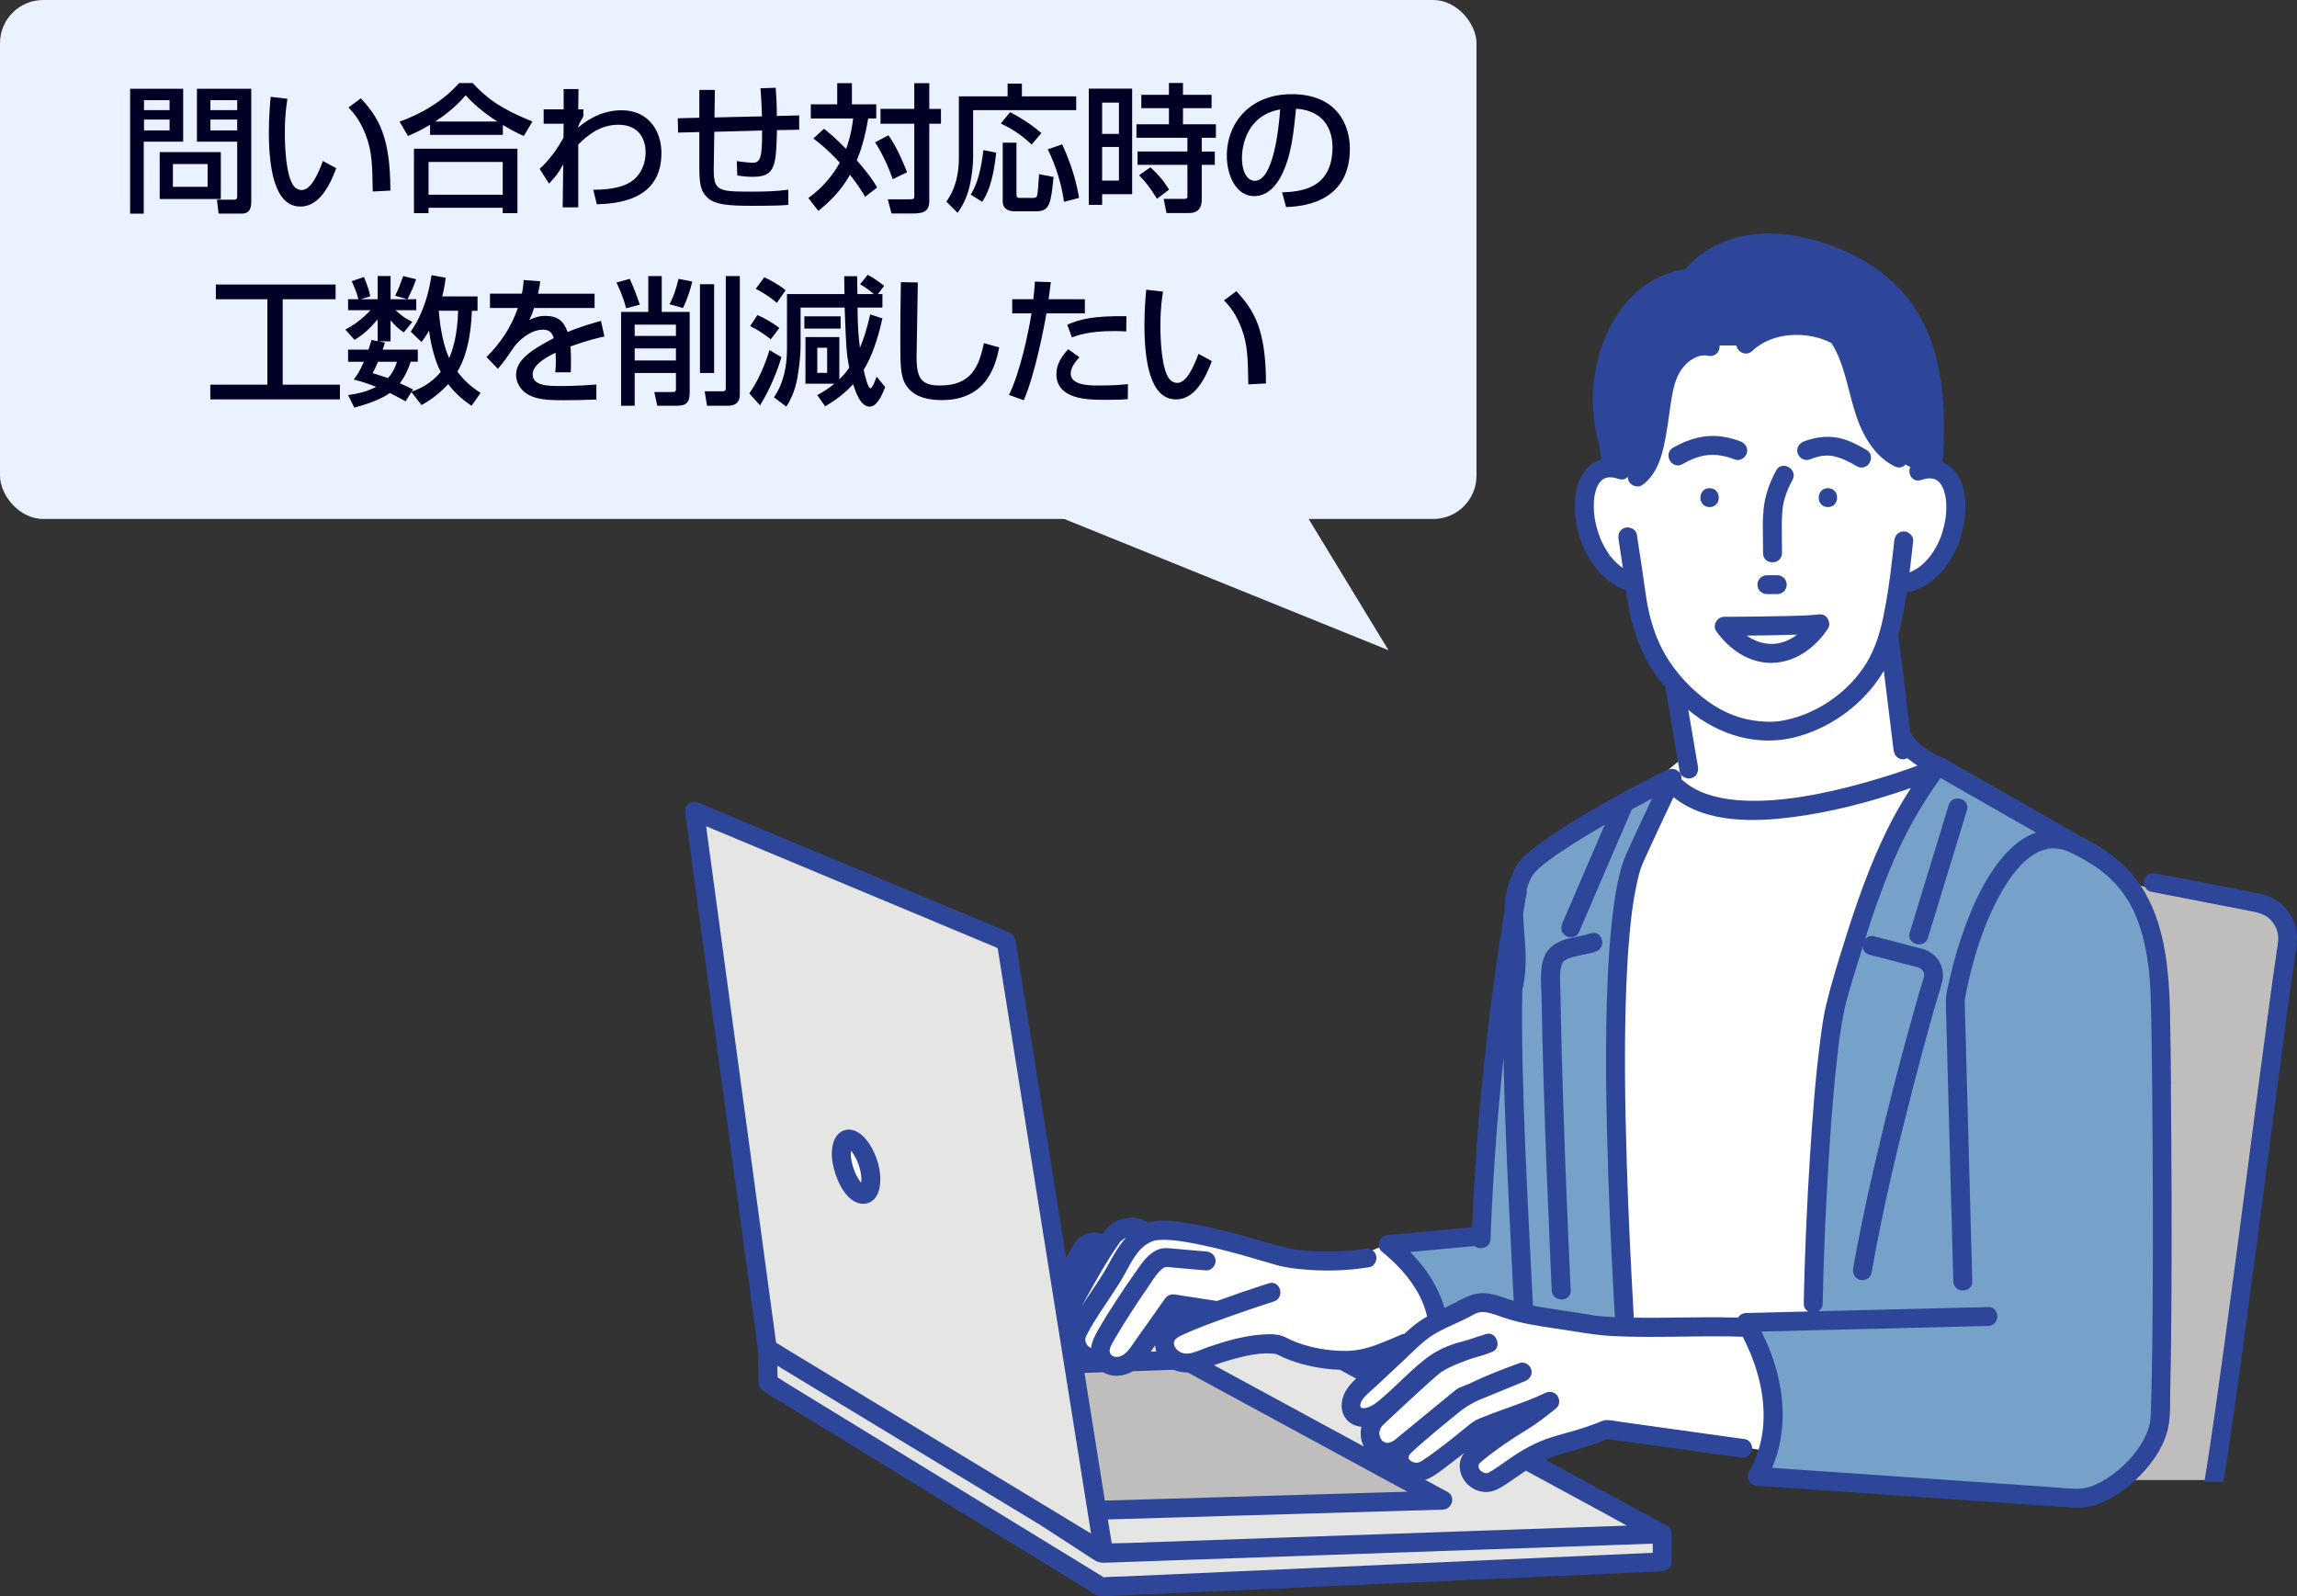 <?xml version="1.0" encoding="UTF-8"?><svg id="_レイヤー_1" xmlns="http://www.w3.org/2000/svg" width="148.88" height="103.467" viewBox="0 0 148.88 103.467"><rect x="0" y="0" width="148.88" height="103.467" fill="#333333" stroke="none"/><defs><style>.cls-1{fill:#fff;}.cls-2{fill:#76a1c8;}.cls-3{fill:#e5e5e4;}.cls-4{fill:#000027;}.cls-5{fill:#bfbebd;}.cls-6{fill:#2e4699;}.cls-7{fill:#eaf2ff;}</style></defs><rect class="cls-7" width="95.698" height="33.636" rx="2.8" ry="2.8"/><path class="cls-1" d="M103.406,31.547c-.001.002-.002.004-.003.006-.011.023-.03.079.003-.006Z"/><path class="cls-1" d="M103.616,31.184c.022-.027.014-.018,0,0h0Z"/><path class="cls-1" d="M76.258,85.049c-.004.005-.007.01-.011.016.03-.001.06-.002.09-.004-.026-.004-.053-.008-.079-.012Z"/><path class="cls-1" d="M126.251,32.658c-.003-.071-.007-.141-.014-.212-.004-.042-.008-.083-.013-.124-0-.001-0-.002-0-.003-0-.002-0-.002-.001-.004-.025-.149-.054-.297-.096-.442-.017-.06-.036-.119-.057-.178-.008-.022-.017-.044-.025-.066-.007-.016-.016-.037-.02-.046-.057-.111-.118-.217-.188-.32-.001-.002-.002-.002-.003-.003-.022-.024-.042-.049-.065-.072-.037-.038-.077-.073-.116-.109-.003-.003-.004-.004-.006-.006-.006-.003-.009-.005-.017-.009-.018-.01-.035-.023-.053-.034-.025-.015-.117-.056-.13-.064-.073-.024-.146-.043-.221-.058.018.008-.152-.009-.193-.007-.025.001-.112.009-.136.01-.142.024-.282.06-.419.105-.504.168-.773-.443-.531-.791-.159-.061-.31-.144-.443-.245-.141.183-.389.289-.652.158-1.261-.628-1.999-1.91-2.436-3.199-.408-1.203-.613-2.465-1.071-3.652-.151-.393-.34-.77-.562-1.124-1.577-.846-3.946-.764-5.284.509-.365.348-.874.001-.872-.383h-1.273c.09.326-.176.766-.617.67-.693-.15-1.357.307-1.765.832-.456.586-.623,1.351-.742,2.068-.12.729-.203,1.463-.33,2.192-.204,1.17-.482,2.585-1.524,3.307-.227.157-.565.041-.696-.182-.119-.204-.071-.433.073-.596-.064.004-.13.003-.196-0-.055.261-.282.479-.607.37-.098-.033-.196-.062-.297-.084-.04-.009-.081-.016-.121-.023-.002-0-.002-0-.004-.001-.005-0-.008-0-.016-.001-.074-.004-.147-.009-.221-.006-.035.001-.191.026-.038-.002-.033.006-.067.01-.099.018-.061.016-.121.035-.181.054-.001 0-.001 0-.001.001-.027.015-.056.029-.083.044-.03.018-.098.07-.113.079-.043.039-.085.078-.126.12-.015.015-.028.033-.042.049-.008.01-.016.02-.02.027-.03.048-.061.094-.089.143-.033.058-.062.119-.091.179-.011.029-.022.058-.033.087-.051.145-.09.293-.119.443-.01.053-.019.106-.027.16-.001.017-.014.124-.016.151-.028.339-.015.677.018,1.015.001.007.008.065.01.084.005.034.01.069.016.103.013.078.027.155.042.232.035.172.076.342.125.511.053.186.115.37.185.55.057.146.079.199.174.389.082.166.172.328.27.485.047.074.095.148.145.22.023.033.046.065.069.097.01.014.017.023.021.03.005.006.008.01.015.018.113.141.233.276.362.402.061.06.124.118.189.173.029.025.059.05.089.074.007.005.009.008.012.01.005.003.007.005.013.009.126.092.243.165.359.23-.009-.054-.017-.108-.026-.163-.098-.642-.196-1.285-.294-1.927-.042-.272.065-.546.355-.625.242-.067.584.083.625.355.009.058.018.115.026.173.11.721.22,1.442.33,2.163.142.929.234,1.862.45,2.779.264,1.122.681,2.187,1.319,3.151.665,1.003,1.55,1.917,2.526,2.621.987.711,2.118,1.179,3.334,1.299.278.027.56.045.839.039.095-.002.19-.007.284-.015.045-.004.091-.008.136-.013.014-.001.073-.008.096-.011.025-.004.099-.015.12-.018.048-.008.097-.016.145-.025.099-.019.198-.039.296-.062.215-.05.428-.109.638-.177,1.917-.618,3.688-1.991,4.691-3.806.613-1.109.892-2.366,1.114-3.603.244-1.358.395-2.73.547-4.1.03-.274.208-.508.508-.508.253,0,.539.235.508.508-.038.345-.077.69-.116,1.035-.044.386-.09.773-.139,1.159.003-.001.005-.002.008-.003.241-.077.254-.081.478-.205.081-.045.16-.093.237-.144.051-.034.102-.07.151-.106.006-.004.008-.006.013-.009.003-.002.006-.005.012-.01.15-.123.292-.256.424-.399.158-.171.196-.22.305-.375.438-.624.662-1.165.836-1.889.042-.176.075-.353.104-.531.001-.009.004-.025.005-.04.005-.041.01-.081.014-.122.007-.075.013-.151.018-.226.01-.176.013-.352.005-.528ZM114.411,33.023c.088-.888.38-1.692.801-2.476.31-.577,1.188-.063.878.513-.196.366-.368.726-.488,1.122-.052.169-.094.341-.127.515-.035.188-.04.234-.057.436-.073.901-.013,1.812-.023,2.715-.007.655-1.024.654-1.017,0,.01-.938-.06-1.89.032-2.826ZM114.056,37.699c.02-.063.056-.118.105-.164.092-.092.229-.149.359-.149h.671c.138,0,.26.058.359.149.1.092.143.228.149.359.003.07-.012.135-.044.196-.02.063-.056.118-.105.164-.092.092-.229.149-.359.149h-.671c-.138,0-.26-.058-.359-.149-.1-.092-.143-.228-.149-.359-.003-.07.012-.135.044-.196ZM109.004,29.988c-.568.329-1.079-.55-.513-.878.666-.385,1.379-.655,2.147-.732.722-.072,1.455.072,2.128.328.258.098.434.339.355.625-.068.247-.369.453-.625.355-.594-.226-1.164-.35-1.795-.298-.571.047-1.177.298-1.697.599ZM110.806,32.762c-.655,0-.654-1.017,0-1.017.655,0,.654,1.017,0,1.017ZM118.387,40.69c-.786,1.181-2.011,2.112-3.472,2.166-1.479.055-2.764-.854-3.594-2.011-.125-.175-.077-.42.054-.582.015-.019.031-.037.048-.054.001-.001.003-.002.004-.004.045-.043.101-.076.166-.097.004-.002.009-.003.013-.004.023-.007.046-.012.071-.016.014-.002.028-.003.042-.004.014-.001.026-.004.04-.004.205-0.0.409-.001.614-.002.969-.005,1.938-.016,2.907-.036.888-.019,1.784-.023,2.668-.117.38-.04.64.463.439.765ZM118.477,32.762c-.655,0-.654-1.017,0-1.017.655,0,.654,1.017,0,1.017ZM120.408,30.128c-.551-.321-1.001-.549-1.616-.68-.028-.004-.042-.007-.047-.008-.022-.002-.045-.005-.067-.007-.067-.006-.134-.009-.201-.01-.068-.001-.136.001-.204.004-.014.001-.134.012-.144.012-.306.042-.605.138-.893.247-.258.098-.558-.11-.625-.355-.078-.283.099-.528.355-.625.661-.252,1.345-.36,2.047-.247.683.109,1.318.446,1.909.791.566.33.053,1.208-.513.878Z"/><path class="cls-2" d="M98.848,57.837c-.077.444-.147.89-.221,1.335-.008.763.095,1.521.14,2.281.055.921-.001,1.838-.202,2.739-.033,1.645-.015,3.291.021,4.935.076,3.444.236,6.886.406,10.327.086,1.751.178,3.502.265,5.254.805.165,1.623.272,2.434.394.352.053.703.108,1.054.166.186.031.371.065.557.094.035.006.07.011.105.016.009.001.09.011.11.013.42.048.843.073,1.266.089-.03-.515-.061-1.03-.089-1.545-.179-3.308-.328-6.618-.414-9.93-.088-3.38-.124-6.767.011-10.147.056-1.409.142-2.819.3-4.22.125-1.111.28-2.23.577-3.31.13-.471.327-.91.527-1.355.298-.661.605-1.319.912-1.976.233-.497.47-.993.705-1.489-.426.222-.848.454-1.268.681-.119.065-.238.131-.357.196-.297.684-.593,1.368-.888,2.053-.855,1.982-1.707,3.965-2.557,5.949-.109.254-.481.308-.696.182-.257-.151-.29-.443-.182-.696.096-.225.193-.45.29-.675.859-2.002,1.719-4.003,2.583-6.002-.531.305-1.059.616-1.581.936-.534.327-1.062.662-1.58,1.013-.232.158-.462.318-.688.485-.055.041-.11.082-.165.123-.024.018-.047.036-.071.054-.001.001-.001 0-.001.001-.005.004-.008.007-.016.012-.085.068-.17.136-.254.205-.147.123-.291.251-.425.389-.055.056-.103.119-.157.175-0.0 0-0.0 0-0.0 0-.013.026-.034.05-.049.075-.174.293-.306.614-.403.947.013.072.014.148.001.224ZM100.59,61.475c.687-.626,1.697-.601,2.534-.881.623-.208.888.774.27.98-.452.151-.93.209-1.391.331-.236.063-.424.117-.622.239-.077.047-.107.073-.139.111-.03.037-.105.187-.133.28-.16.532-.086,1.137-.078,1.686.008.538.017,1.075.028,1.613.08,3.941.22,7.881.379,11.819.08,1.991.165,3.981.261,5.972.032.655-.985.651-1.017,0-.035-.733-.068-1.467-.101-2.201-.159-3.586-.3-7.173-.412-10.761-.063-2.032-.117-4.065-.149-6.098-.015-.973-.232-2.36.57-3.091Z"/><path class="cls-1" d="M116.632,41.021c-1.241.046-2.485.065-3.727.072.565.47,1.26.774,2.011.747.709-.026,1.351-.357,1.872-.826-.052.002-.104.005-.156.007Z"/><path class="cls-1" d="M123.976,47.912c.04.058.015.015-.009-.013.003.004.006.008.009.013Z"/><path class="cls-1" d="M89.097,88.407c-.127.042-.255.077-.385.107.057.031.115.062.172.093.072-.067.143-.134.214-.201-0.0 0-.001 0-.001 0Z"/><path class="cls-2" d="M95.925,83.925c.641-.057,1.269.191,1.865.393.144.049.29.094.436.136-.009-.179-.017-.358-.026-.537-.174-3.467-.357-6.934-.492-10.403-.086-2.199-.16-4.401-.174-6.602-.52,4.447-.862,8.915-1.029,13.389-.019.506-.63.619-.895.342-.021.004-.041.009-.062.011-.23.021-.46.043-.69.064-1.227.114-2.454.229-3.681.343.895.877,1.642,1.893,2.116,3.068.104.258.19.521.261.787.143-.066.286-.132.429-.198.627-.291,1.242-.73,1.943-.792Z"/><path class="cls-2" d="M139.622,73.833c-.013-1.962-.03-3.924-.056-5.886-.016-1.181-.028-2.363-.068-3.543-.058-1.705-.337-3.589-.98-5.115-.388-.92-.913-1.687-1.612-2.364l-2.797-.736,2.797.736c-.048-.046-.094-.093-.143-.138-.413-.379-.848-.693-1.332-.989-.24-.146-.486-.282-.735-.411-.032-.011-.064-.025-.097-.043-.043-.025-.086-.049-.129-.074-.221-.112-.383-.19-.61-.262-.11-.035-.221-.064-.333-.087-.022-.004-.094-.017-.118-.021-.025-.002-.105-.01-.119-.011-.106-.007-.213-.008-.319-.003-.053.002-.105.007-.157.012-.002 0-.003 0-.004 0-.013.002-.025.004-.038.006-.207.04-.408.094-.603.174-0.0 0-0.0 0-.001 0-.007.003-.013.007-.024.012-.021.01-.042.02-.062.03-.049.024-.097.049-.144.074-.09.049-.177.102-.263.158-.739.485-1.375,1.314-1.868,2.129-1.202,1.987-1.929,4.274-2.413,6.537-.056.261-.097.524-.155.784-0.0.001-0.0.001-0.0.001 0.0 0.0 0.0 0.0 0.0 0.0.016.083.005.18.007.264.011.411.022.823.033,1.234.04,1.489.08,2.979.12,4.468.05,1.85.099,3.699.149,5.549.042,1.575.085,3.15.127,4.726.018.666.036,1.332.054,1.998.018.656-.999.653-1.017,0-.005-.174-.009-.347-.014-.521-.033-1.221-.066-2.441-.098-3.662-.049-1.82-.098-3.639-.147-5.459-.047-1.767-.095-3.535-.142-5.303-.028-1.037-.056-2.073-.084-3.11-.014-.517.137-1.031.25-1.532.265-1.174.605-2.334,1.028-3.461.426-1.136.927-2.258,1.582-3.282.561-.876,1.245-1.718,2.135-2.278.317-.2.659-.349,1.012-.444-1.251-.714-2.501-1.429-3.752-2.143-.911-.52-1.822-1.04-2.733-1.561-.025.034-.051.068-.075.103-1.031,1.432-1.928,2.948-2.672,4.548-1.042,2.239-1.847,4.659-2.575,7.061-.381,1.257-.809,2.524-1.064,3.814-.077.392-.14.787-.197,1.182-.016.108-.031.217-.046.326-.003.023-.013.098-.015.114-.008.061-.016.123-.024.184-.033.259-.064.518-.093.778-.294,2.593-.475,5.199-.626,7.804-.16,2.758-.277,5.52-.326,8.282-.007.378-.348.536-.633.478v.139c2.053-.051,4.105-.102,6.158-.152,1.767-.044,3.534-.087,5.301-.131.656-.016.653,1.001,0,1.017-.647.016-1.294.032-1.942.048-2.817.07-5.634.139-8.451.209-.355.009-.711.018-1.067.026v1.393-1.393c-1.132.028-2.264.056-3.395.084.245.483.468.978.661,1.485.926,2.427,1.112,5.162.039,7.542.976.067,1.953.135,2.929.202,1.716.118,3.431.237,5.146.355,1.838.127,3.676.254,5.514.381,1.457.101,2.914.201,4.371.302.624.043,1.25.103,1.875.131.461.02.932-.1,1.366-.299.237-.109.466-.236.687-.374h-.77.77c.278-.174.543-.367.792-.58.861-.739,1.663-1.718,1.988-2.784.129-.424.128-.724.144-1.189.013-.402.025-.804.035-1.206.023-.931.038-1.863.051-2.795.029-2.209.038-4.417.04-6.626.002-2.304-.006-4.609-.02-6.913ZM123.879,60.476c.104-.34.208-.68.312-1.021.737-2.415,1.475-4.829,2.212-7.244.191-.625,1.172-.357.98.27-.104.34-.208.68-.312,1.021-.737,2.415-1.475,4.829-2.212,7.244-.191.625-1.172.357-.98-.27ZM125.785,63.567c-.143.625-.364,1.241-.539,1.859-.477,1.684-.929,3.375-1.365,5.069-1.02,3.966-1.98,7.961-2.681,11.997-.047.272-.38.422-.625.355-.283-.078-.402-.355-.355-.625.377-2.168.837-4.321,1.33-6.465.828-3.599,1.744-7.181,2.754-10.734.089-.313.179-.625.27-.937.075-.258.19-.53.237-.793.057-.321-.149-.603-.451-.693-.114-.034-.232-.061-.347-.091-.939-.245-1.877-.491-2.816-.736-.634-.166-.363-1.146.27-.98,1.034.27,2.071.533,3.103.811.87.235,1.42,1.068,1.216,1.964Z"/><path class="cls-1" d="M117.017,84.484c.006-.317.012-.634.02-.951.068-2.83.198-5.658.376-8.483.159-2.515.341-5.035.663-7.536.105-.814.21-1.635.405-2.433.368-1.505.843-2.995,1.31-4.471.732-2.315,1.55-4.619,2.626-6.799.503-1.019,1.075-1.996,1.699-2.941-.064.022-.127.046-.191.068-2.527.883-5.134,1.585-7.793,1.923-2.531.322-5.631.388-7.697-1.359-.478,1.005-.953,2.011-1.42,3.021-.139.301-.278.602-.414.904-.061.136-.123.272-.183.409-.023.053-.046.105-.069.158-.005.012-.015.036-.024.059-.159.401-.256.83-.348,1.251-.115.532-.203,1.069-.279,1.608-.003.02-.007.049-.009.065-.005.034-.009.068-.013.103-.009.074-.019.147-.028.221-.018.151-.036.302-.052.453-.035.316-.066.633-.093.95-.13,1.485-.198,2.975-.237,4.465-.09,3.388-.035,6.78.07,10.168.101,3.238.256,6.474.437,9.708.009.154.019.307.027.461,2.304.037,4.61-.072,6.913-.001.08-.168.246-.294.454-.299.647-.016,1.294-.032,1.942-.048.764-.019,1.528-.038,2.293-.057v-.139c-.209-.043-.388-.201-.383-.478Z"/><path class="cls-1" d="M69.347,83.731c.398-.71.802-1.417,1.218-2.117.119-.2.238-.405.359-.609-.062-.002-.125.006-.187.027 0.0.003-.043.026-.059.034.003.047-.037.069-.054.065-.041.068-.084.136-.124.205-.412.696-.822,1.406-1.195,2.131.014.088.028.176.042.264Z"/><path class="cls-1" d="M70.679,81.067c-0-.006.001-.011-.001-.017.001.005-.008.018-.017.03.005-.003.007-.006.013-.01 0-0.0.002-.001.005-.003Z"/><path class="cls-1" d="M108.858,50.587c.065.021.128.057.189.111.06.053.12.104.183.154.014.009.107.08.129.096.134.094.273.181.416.26.139.078.282.147.427.213.021.01.032.015.039.018.003.001.011.004.031.012.029.012.058.023.087.034.073.028.146.055.22.08.69.238,1.363.351,2.014.404,1.393.113,2.858-.009,4.17-.216,1.395-.22,2.774-.542,4.133-.925,1.216-.343,2.429-.727,3.613-1.177-.138-.087-.274-.176-.405-.271-.157-.114-.318-.235-.47-.366-.089.061-.194.098-.292.098-.299,0-.475-.236-.508-.508-.037-.302-.074-.604-.112-.906-.187-1.52-.374-3.04-.561-4.561-.163.312-.345.616-.552.906-1.281,1.8-3.246,3.151-5.401,3.666-2.391.572-4.842-.221-6.701-1.763-.08-.066-.158-.135-.236-.204.225,1.323.45,2.646.676,3.969.046.272-.068.547-.355.625-.246.068-.579-.084-.625-.355-.036-.212-.072-.425-.108-.637-.003-.016-.005-.031-.008-.047l-1.002.822c.092-.042.183-.086.275-.125.434-.185.858.155.734.591Z"/><path class="cls-1" d="M113.025,86.512c-.042.009-.086.015-.135.013-.278-.01-.557-.016-.836-.02-2.491-.034-4.986.101-7.476-.018-1.146-.055-2.264-.273-3.396-.442-1.247-.186-2.503-.351-3.7-.76-.489-.167-1.072-.414-1.546-.346-.289.041-.529.211-.784.34-.315.159-.637.305-.957.453-.597.277-1.222.555-1.745.962-.577.449-1.098.991-1.632,1.49-.467.437-.932.877-1.401,1.312-.226.21-.453.418-.682.625-.223.201-.449.394-.582.669-.025.052-.07.205-.074.24-.009.082-.007.094.018.176.002.007.004.012.005.017.007.015.016.031.025.041.038.04-.01-.008-.016-.016.011.016.03.035.045.047.009.007.011.009.013.011.008.005.016.011.024.015.012.007.024.013.037.019.004.001.004.001.011.003.107.029.131.035.242.022.069-.008.22-.049.312-.086.278-.113.505-.292.714-.466,1.024-.852,1.917-1.85,2.971-2.668.586-.454,1.216-.762,1.924-.982.266-.082.535-.154.803-.227.197-.067.395-.133.594-.196.124-.039.248-.078.373-.116.063-.019.229-.091.099-.028.02-.008.041-.014.061-.022.536-.219.904.685.392.929-.04.019-.081.035-.122.049 0.0.001.001.001.001.002-.323.132-.656.232-.991.325-.054.015-.109.03-.164.045-.527.178-1.046.371-1.525.603-.197.095-.385.203-.57.32-.013.008-.021.013-.028.017-.003.003-.009.008-.017.015-.024.019-.047.038-.07.057-.059.049-.117.099-.175.149-.32.275-.633.558-.944.841-.695.632-1.383,1.271-2.068,1.914-.162.152-.33.299-.486.457-.109.111-.178.229-.217.359-.061.206-.057.314.013.529.094.289.398.497.703.422.127-.031.217-.083.333-.143-.02.01-.062.052-.019.022.054-.038.103-.085.154-.127.542-.445,1.084-.889,1.626-1.334.613-.503,1.226-1.006,1.839-1.509.14-.114.278-.231.419-.344.142-.114.314-.173.482-.241.144-.059.288-.118.432-.177,1.037-.501,2.12-.923,3.203-1.313.26-.094.557.106.625.355.079.288-.101.521-.355.625-1.023.419-2.046.838-3.069,1.258-.115.058-.23.116-.344.177-.227.121-.441.254-.645.409-.019.014-.029.022-.034.026.005-.004.012-.009-.001.001-.031.024-.062.048-.093.073-.053.042-.106.084-.159.126-.132.105-.264.211-.395.317-.602.488-1.198.984-1.785,1.489-.238.205-.476.412-.707.625-.149.137-.32.284-.372.449-.021.066-.007.162.043.246.024.039.051.079.129.143-.027-.023.097.061.129.077.091.045.26.079.364.067.172-.019.309-.102.45-.196,1.077-.719,2.074-1.547,3.08-2.362.204-.165.423-.263.668-.364.453-.185.912-.352,1.372-.519.929-.338,1.873-.656,2.765-1.086.235-.113.491-.077.656.131.146.183.152.506-.04.667-.088.074-.178.147-.268.219-.495.398-1.003.786-1.542,1.123-.513.321-1.028.632-1.525.978-.496.345-.987.701-1.45,1.089-.093.078-.197.162-.237.224-.055.084-.06.132-.062.159-.009.16.031.28.142.395.137.142.27.2.468.219.011.001.055.002.08.004 0.0 0.0 0-0.0 0-0.0.002 0.0.005 0.0.009-.001.015-.008.061-.028.072-.034.043-.023.086-.046.129-.071.415-.237.806-.52,1.196-.797.847-.601,1.725-1.096,2.719-1.419.509-.166,1.029-.295,1.542-.445.32-.094.639-.194.953-.305.175-.061.349-.126.523-.193.207-.08.414-.202.639-.185.322.025.646.09.966.134,1.602.223,3.203.446,4.805.669,1.04.145,2.08.29,3.12.435.226.032.363.275.368.493l.636.112c.762-2.466.124-5.183-1.072-7.473Z"/><path class="cls-1" d="M89.096,81.399c.067.244-.084.581-.355.625-1.452.237-2.939.278-4.403.13-.512-.052-1.033-.116-1.531-.253-.754-.208-1.5-.448-2.255-.656-1.216-.335-2.444-.649-3.689-.855-.438-.073-.876-.129-1.33-.141-.173-.004-.346 0-.519.016-.022.004-.105.015-.131.021-.055.012-.11.027-.163.045-.996.338-1.446,1.357-1.918,2.203-.495.885-1.095,1.711-1.643,2.563-.266.413-.529.83-.756,1.265-.043.083-.089.168-.125.254-.004.015-.027.082-.028.087-.005.02-.008.032-.01.039-0.0.006-0.0.009-0.0.016-.006.134.023.264.066.345.12.227.295.369.507.384.026-.479.266-.915.511-1.339.344-.596.711-1.178,1.085-1.754.395-.609.799-1.212,1.219-1.803.409-.575.827-1.281,1.528-1.528.305-.107.613-.06.925-.032.304.028.608.055.913.081.395.034.789.068,1.184.101.275.023.508.214.508.508,0,.258-.234.531-.508.508-.405-.034-.81-.068-1.215-.104-.303-.026-.606-.053-.909-.081-.246-.023-.503-.094-.71.051-.438.305-.746.873-1.047,1.305-.374.537-.737,1.082-1.092,1.633-.34.527-.674,1.058-.988,1.601-.108.187-.243.4-.322.583-.027.063-.044.131-.061.197-.005.02-.009.041-.012.062-0.0.009-0.0.022-.001.043-.001.02.003.087.001.092.007.037.017.074.027.11.002.008.004.014.005.019.001.002.003.004.005.009.011.02.021.04.033.06.01.016.013.024.014.028.004.004.007.007.014.014.013.014.065.062.082.079.019.011.068.042.081.05.004.003.03.015.046.023.011.004.022.008.024.009.016.004.096.024.119.032.023.001.086.006.103.007.018 0.0.115-.008.118-.006.569-.102.884-.678,1.218-1.153.623-.885,1.248-1.768,1.876-2.65.144-.202.329-.271.574-.234.91.14,1.821.28,2.731.42,1.116-.404,2.24-.789,3.371-1.153.625-.201.891.781.27.98-1.305.42-2.604.864-3.889,1.341-.399.148-.797.299-1.191.459-.3.121-.544.222-.875.382-.15.072-.332.164-.42.249-.097.092-.145.174-.168.278-.005.021-.008.029-.01.031.001.008.001.019.002.037.001.029.001.059.003.088.003-.019.032.13.042.159.003.01.004.014.006.02.004.007.01.016.018.03.016.028.032.055.048.083.003.005.049.064.055.074.015.018.031.036.048.052.012.011.111.096.103.094.023.016.047.033.071.047.093.057.108.065.163.085.205.074.297.085.506.065.411-.04.95-.308,1.382-.453,1.066-.359,2.164-.679,3.291-.77.468-.038,1.082-.071,1.514.142.394.194.737.355,1.162.487.973.302,1.999.456,3.019.421,1.261-.043,2.35-.607,3.506-1.078.047-.019.096-.024.145-.023.323-.301.656-.592,1.015-.841.175-.121.357-.23.543-.333-.075-.333-.177-.662-.309-.984-.557-1.355-1.577-2.46-2.699-3.375-.066-.054-.106-.13-.127-.212l-.648.278c.121.057.217.158.258.309Z"/><path class="cls-5" d="M145.818,75.516c.453-3.475.903-6.95,1.372-10.422.161-1.193.325-2.386.501-3.578.044-.297.101-.591.069-.893-.046-.436-.265-.843-.583-1.142-.365-.344-.817-.442-1.287-.534-2.153-.419-4.305-.839-6.458-1.258-.106-.021-.193-.084-.257-.167l-.576-.152c.875,1.281,1.368,2.795,1.625,4.361.207,1.264.292,2.512.318,3.787.033,1.587.051,3.175.067,4.763.022,2.205.037,4.411.044,6.616.008,2.356.008,4.712-.005,7.068-.011,2.036-.03,4.073-.079,6.109-.02.847.04,1.769-.171,2.594-.307,1.2-1.106,2.281-1.992,3.123-.047.045-.096.09-.145.135h4.742c.474-2.944.88-5.9,1.283-8.854.523-3.837,1.028-7.7,1.531-11.556Z"/><path class="cls-1" d="M70.66,81.08c-.045.032-.048.049-.036.052.005-.009.011-.018.016-.027.003-.004.011-.015.019-.025Z"/><path class="cls-3" d="M72.852,102.279c.996-.045,1.991-.089,2.987-.134,3.026-.135,6.052-.271,9.078-.406,3.503-.157,7.006-.313,10.509-.47,2.896-.13,5.793-.259,8.689-.389,1.037-.046,2.074-.093,3.111-.139v-.8c-1.182.041-2.364.082-3.547.123-2.484.086-4.969.173-7.453.259-2.983.104-5.967.207-8.95.311-2.814.098-5.627.196-8.441.293-1.973.069-3.945.137-5.918.206-.453.016-.907.032-1.361.047-.254.009-.433-.065-.642-.202-1.144-.743-2.289-1.487-3.433-2.23-.208-.126-.416-.252-.624-.378-2.399-1.453-4.798-2.907-7.198-4.36-2.296-1.391-4.591-2.781-6.887-4.172-.766-.464-1.531-.928-2.297-1.392-.069-.042-.138-.082-.208-.123.008.335.016.67.023,1.005.219.128.43.278.643.408.589.361,1.178.721,1.768,1.082,1.8,1.102,3.6,2.204,5.399,3.305,2.074,1.27,4.148,2.539,6.222,3.809,1.722,1.054,3.444,2.108,5.166,3.162.675.413,1.35.826,2.024,1.239.441-.047.897-.037,1.339-.057Z"/><path class="cls-3" d="M86.879,88.675c-.168-.005-.336-.014-.504-.028-1.078-.092-2.147-.328-3.141-.761-.205-.089-.405-.214-.574-.244-.185-.033-.44-.039-.657-.032-.542.016-1.076.119-1.603.246-.589.143-1.168.322-1.741.516-.078.026-.156.055-.235.084.148.083.295.165.443.245,1.384.751,2.769,1.503,4.153,2.254,1.643.892,3.287,1.784,4.93,2.676.249.135.498.27.746.405-.366-.453-.5-1.089-.324-1.66-.455-.011-.887-.198-1.136-.614-.306-.511-.177-1.174.134-1.65.191-.292.441-.546.705-.787-.399-.217-.798-.433-1.197-.65Z"/><path class="cls-3" d="M89.79,94.629c.158.086.316.171.474.257-.032-.089-.057-.181-.07-.276-.133.023-.268.03-.404.019Z"/><path class="cls-3" d="M93.714,94.95c-.505.379-1.013.809-1.616.931.558.303,1.116.606,1.674.908.458.249.23.933-.257.947-.036.001-.072.002-.108.003-.805.024-1.61.047-2.414.071-1.552.045-3.104.091-4.656.136-1.877.055-3.754.11-5.631.165-1.807.053-3.613.106-5.42.159-1.201.035-2.402.07-3.603.106.094.586.187,1.172.281,1.759.298-.009.598-.006.891-.016.997-.035,1.995-.069,2.992-.104,3.031-.105,6.062-.211,9.093-.316,3.488-.121,6.976-.243,10.464-.364,2.901-.101,5.803-.202,8.704-.303.574-.02,1.147-.04,1.721-.06-.511-.282-1.02-.567-1.532-.845-1.801-.978-3.603-1.955-5.405-2.933-.508.335-.998.7-1.519,1.028-.464.292-.884.471-1.445.323-.643-.17-1.143-.731-1.208-1.396-.067-.682.369-1.11.86-1.499.064-.051.13-.098.194-.147-.04-.022-.081-.044-.121-.066-.006.005-.013.012-.019.017-.634.507-1.272,1.009-1.921,1.497Z"/><path class="cls-3" d="M74.384,87.718c.225-.008.45-.016.675-.024.013-0.0.026-.001.039-.001-.037-.088-.069-.179-.091-.274-.044-.19-.05-.385-.022-.573-.076.108-.152.215-.228.323-.125.178-.247.365-.373.55Z"/><path class="cls-5" d="M70.635,91.801c.296,1.855.592,3.709.888,5.564.484-.014.968-.028,1.452-.043,1.952-.057,3.903-.114,5.855-.172,2.256-.066,4.512-.132,6.767-.198,1.864-.055,3.728-.109,5.592-.164.143-.004.285-.008.428-.013-.14-.076-.28-.152-.421-.228-1.396-.758-2.792-1.515-4.188-2.273-1.607-.872-3.214-1.744-4.821-2.616-1.335-.724-2.67-1.449-4.004-2.173-.391-.212-.782-.424-1.173-.637-.313.016-.628-.046-.914-.173-.042 0-.084 0-.124.002-.537.019-1.075.038-1.612.057-.324.011-.649.023-.973.035-.407.246-.884.356-1.367.261-.173-.034-.337-.103-.487-.195-.454.016-.909.032-1.363.048.155.972.31,1.944.465,2.916Z"/><path class="cls-1" d="M96.451,95.582c-.004.002-.006.003-.01.004.03-.01.072-.029.01-.004Z"/><path class="cls-1" d="M72.498,80.461c.011-.015.022-.03.033-.046-.018.023-.035.047-.033.046Z"/><path class="cls-1" d="M72.547,80.393c-.005.008-.011.015-.016.023.001-.001.002-.002.002-.003.005-.007.008-.011.014-.02Z"/><path class="cls-1" d="M69.958,84.718c-.118.213-.234.428-.351.643.014.086.028.173.041.259.191-.343.402-.676.613-1.006.575-.896,1.217-1.762,1.722-2.702.371-.689.767-1.362,1.321-1.871-.062.001-.127.007-.2.024-.215.05-.387.173-.547.319-.007.006-.016.017-.026.029-.024.033-.035.048-.035.048-.021.029-.043.058-.063.087-.926,1.318-1.696,2.764-2.477,4.17Z"/><path class="cls-3" d="M64.757,61.379c-.169-.071-.337-.15-.504-.219-.553-.231-1.107-.462-1.66-.694-1.687-.705-3.373-1.41-5.06-2.114-1.943-.812-3.886-1.624-5.829-2.435-1.605-.671-3.211-1.341-4.816-2.012-.415-.174-.831-.347-1.246-.521.018.158.037.316.058.473.13.957.259,1.914.389,2.871.18,1.331.361,2.662.541,3.993.212,1.567.425,3.134.637,4.7.229,1.688.457,3.377.686,5.065.225,1.664.451,3.329.677,4.993.207,1.527.414,3.054.621,4.581.169,1.251.339,2.502.509,3.753.114.842.228,1.684.342,2.526.034.249.067.498.101.747.231.132.455.285.681.422.599.363,1.198.726,1.797,1.089,1.811,1.097,3.621,2.194,5.432,3.291,2.094,1.269,4.189,2.537,6.283,3.806,1.738,1.053,3.477,2.106,5.215,3.159.413.25.826.501,1.239.751-.023-.159-.046-.317-.071-.475-.173-1.086-.346-2.172-.52-3.258-.241-1.509-.482-3.018-.722-4.527-.285-1.785-.57-3.571-.855-5.356-.305-1.915-.611-3.829-.916-5.744-.303-1.897-.605-3.793-.908-5.69-.276-1.732-.553-3.464-.829-5.196-.227-1.425-.455-2.85-.682-4.276-.153-.959-.306-1.918-.459-2.876-.044-.275-.088-.551-.132-.826ZM54.033,74.537c.039-.405.157-.847.522-1.081.685-.437,1.373.222,1.723.768.441.688.725,1.606.665,2.428-.026.361-.111.747-.378,1.011-.25.248-.622.318-.948.195-.746-.281-1.154-1.154-1.386-1.858-.145-.464-.246-.975-.199-1.463Z"/><path class="cls-1" d="M55.922,76.704c-.002.009-.004.018-.005.027-.009.046.003-.004.005-.027Z"/><polygon class="cls-1" points="55.923 76.702 55.922 76.704 55.922 76.704 55.923 76.702"/><path class="cls-1" d="M55.839,76.951c.001-.001.001-.003.002-.004-.045.033-.021.022-.002.004Z"/><polygon class="cls-1" points="55.846 76.944 55.848 76.941 55.844 76.945 55.842 76.948 55.846 76.944"/><polygon class="cls-1" points="55.882 76.86 55.882 76.859 55.874 76.853 55.882 76.86"/><path class="cls-1" d="M55.289,74.579c-.013-.016-.027-.032-.041-.048-.033-.037-.068-.073-.104-.107-.015-.014-.032-.028-.047-.042-.002-.001-.005-.002-.01-.005-.012.041-.021.083-.03.126.004-.009-.013.109-.015.131-.003.069-.004.139-.001.209.01.303.071.569.171.886.102.311.23.591.431.876.011.016.032.042.038.05.014.017.028.034.043.051.042.047.088.091.134.135.006.005.009.008.014.012.003.002.007.004.01.006.009-.03.019-.061.027-.092.003-.012.005-.024.007-.036.001-.007.003-.016.005-.027 0-.001 0-.003.001-.004.011-.139.012-.277.003-.417-.038-.542-.249-1.152-.582-1.632-.003-.004-.067-.086-.055-.073Z"/><polygon class="cls-1" points="55.96 76.903 55.961 76.903 55.964 76.903 55.964 76.903 55.96 76.903"/><path class="cls-1" d="M55.937,76.892c.011.006.02.009.027.01.004-0.0.006-.001.01-.001-.004-.002-.016-.006-.037-.01Z"/><polygon class="cls-1" points="55.856 76.931 55.86 76.927 55.853 76.929 55.85 76.933 55.856 76.931"/><path class="cls-1" d="M55.966,76.903c.004 0.0.007 0.0.009 0.0 0-0.0 0-.001-.001-.002-.004 0-.006.001-.01.001.001 0.0.001 0.0.002 0Z"/><path class="cls-1" d="M55.847,76.934c0-.001.001-.002.001-.002-.005.002-.004.003-.001.002Z"/><polygon class="cls-1" points="55.974 76.902 55.974 76.902 55.978 76.902 55.974 76.902"/><path class="cls-6" d="M112.459,29.786c.135.05.288.038.432-.033.16-.082.288-.233.333-.394.086-.315-.086-.623-.419-.752-.764-.289-1.499-.399-2.175-.334-.733.074-1.449.318-2.19.745-.193.112-.299.289-.299.499,0,.228.133.457.331.571.089.051.183.077.279.077.102,0,.206-.03.306-.087.413-.238,1.034-.533,1.653-.585.56-.048,1.098.044,1.749.292Z"/><path class="cls-6" d="M111.402,32.254c0-.306-.205-.613-.596-.613-.183,0-.338.068-.448.195-.095.112-.148.26-.148.418,0,.306.205.613.596.613.391,0,.596-.309.596-.613Z"/><path class="cls-6" d="M118.476,31.641c-.183,0-.338.068-.448.195-.095.112-.148.26-.148.418,0,.306.205.613.596.613s.596-.309.596-.613c0-.159-.053-.307-.148-.418-.11-.128-.265-.195-.448-.195Z"/><path class="cls-6" d="M114.273,35.848c-.003.221.095.402.274.508.099.059.216.088.334.088.114,0,.228-.027.326-.082.184-.104.29-.29.293-.512.003-.312-.002-.624-.007-.937-.009-.582-.019-1.185.029-1.771.016-.197.02-.24.055-.426.032-.167.073-.337.124-.503.131-.43.326-.815.48-1.103.191-.356.01-.693-.268-.842-.252-.137-.606-.12-.794.23-.472.878-.73,1.678-.813,2.515-.063.632-.051,1.278-.041,1.903.006.312.011.622.008.932Z"/><path class="cls-6" d="M114.521,38.508h.671c.158,0,.32-.067.431-.177.063-.057.108-.127.127-.191.041-.078.059-.162.056-.249-.008-.177-.073-.331-.183-.433-.126-.116-.274-.176-.43-.176h-.671c-.159,0-.321.067-.431.176-.06.056-.105.123-.131.2-.038.076-.055.157-.052.241.008.178.073.331.183.432.126.117.275.177.43.177Z"/><path class="cls-6" d="M116.842,29.753c.143.073.295.082.431.033.347-.133.615-.207.845-.242.003-.004.087-.005.134-.009l.026-.002c.05-.003.1-.004.151-.004.079,0,.162.002.239.009l.054.005c.005.001.022.005.048.008.578.122,1.003.329,1.585.668.104.062.208.088.306.088.22,0,.413-.135.519-.318.154-.263.132-.633-.206-.83v-.001c-.564-.328-1.226-.688-1.945-.803-.669-.105-1.378-.023-2.101.252-.334.128-.506.437-.419.752.044.162.172.313.333.394Z"/><path class="cls-6" d="M148.767,59.984c-.319-1.045-1.18-1.832-2.246-2.053-1.475-.307-2.978-.593-4.433-.871-.716-.136-1.432-.273-2.147-.411l-.218-.044c-.346-.066-.66.114-.747.432-.049.18-.005.391.115.549,0,.001.001.001.001.002.085.109.195.18.32.206,2.153.419,4.306.839,6.458,1.256.412.081.879.173,1.235.508.308.291.509.684.55,1.078.027.25-.011.495-.051.754l-.017.113c-.18,1.218-.347,2.435-.501,3.579-.391,2.888-.774,5.825-1.144,8.667l-.229,1.756c-.536,4.107-1.02,7.81-1.531,11.555-.448,3.283-.826,6.02-1.282,8.852-.005.03.004.062.024.084.02.024.049.037.08.037h1.025c.052,0,.095-.037.104-.088.402-2.504.745-4.998,1.078-7.409.535-3.891,1.046-7.781,1.565-11.755l.337-2.586c.354-2.72.709-5.44,1.077-8.182l-.105-.01.11-.033.131-.97c.045-.331.09-.662.136-.994.082-.589.164-1.177.249-1.765.015-.107.032-.213.049-.32.1-.633.204-1.287.006-1.936Z"/><path class="cls-6" d="M118.474,40.748c.12-.18.116-.434-.011-.644-.12-.2-.317-.31-.526-.284h-.001c-.756.081-1.536.095-2.289.11l-.369.007c-.869.018-1.82.03-2.905.036l-.613.003c-.014,0-.027.001-.04.004-.019,0-.038.002-.055.004-.032.004-.062.011-.105.025-.077.026-.146.066-.209.124-.022.021-.042.043-.058.065-.145.178-.225.476-.057.71.942,1.312,2.231,2.057,3.553,2.057.043,0,.086-.001.13-.003,1.357-.05,2.653-.857,3.555-2.213ZM116.481,41.132c-.494.375-1.031.582-1.57.603-.698.019-1.284-.247-1.7-.539,1.247-.009,2.297-.03,3.269-.064Z"/><path class="cls-6" d="M54.499,73.368c-.329.209-.516.589-.571,1.159-.042.435.026.94.204,1.506.345,1.044.832,1.691,1.448,1.924.117.044.239.066.359.066.259,0,.513-.099.7-.285.239-.236.373-.589.409-1.079.058-.802-.196-1.734-.682-2.492-.417-.652-1.158-1.253-1.868-.799ZM55.821,76.29c.008.12.008.243,0,.365-.007-.006-.013-.013-.019-.021-.013-.014-.026-.03-.04-.047l-.033-.043c-.178-.251-.307-.513-.417-.847-.109-.349-.157-.597-.166-.857-.002-.067-.002-.133.002-.201.001-.009.004-.033.007-.055.008.009.017.018.026.029l.027.033.001-.001c.011.016.023.033.034.047l.016.019c.315.455.526,1.046.563,1.579Z"/><path class="cls-6" d="M127.084,51.781c-.302-.088-.664.017-.781.4l-2.523,8.264c-.064.21-.023.408.117.558.121.13.305.204.488.204.049,0,.097-.005.145-.016.209-.048.366-.199.432-.413l2.524-8.265c.116-.382-.126-.647-.4-.731Z"/><path class="cls-6" d="M103.09,60.494c-.264.088-.553.147-.833.204-.615.125-1.25.254-1.738.698-.714.65-.662,1.783-.621,2.693.007.167.015.328.017.479.028,1.779.076,3.717.15,6.1.104,3.334.239,6.854.412,10.763.033.734.066,1.467.101,2.2.011.227.13.414.325.515.096.05.205.075.313.075.124,0,.246-.033.345-.097.168-.108.254-.286.244-.502-.105-2.179-.194-4.335-.26-5.971-.13-3.225-.291-7.481-.379-11.817-.011-.537-.02-1.076-.028-1.612-.002-.121-.007-.244-.012-.369-.017-.436-.035-.887.085-1.286.026-.085.094-.219.114-.244.022-.027.042-.045.112-.089.184-.113.362-.165.594-.227.186-.049.374-.087.562-.126.276-.056.561-.115.836-.207.216-.072.365-.238.409-.454.047-.229-.033-.481-.198-.628-.148-.13-.342-.167-.548-.097Z"/><path class="cls-6" d="M140.715,70.281c-.016-1.532-.034-3.162-.067-4.764-.03-1.445-.131-2.654-.319-3.802-.286-1.745-.839-3.226-1.642-4.403-.409-.598-.89-1.13-1.431-1.581-.476-.397-.999-.759-1.553-1.075-.246-.14-.512-.288-.784-.421l-9.001-5.14c-.082-.047-.171-.074-.265-.079-.327-.171-.634-.359-.916-.557-.052-.038-.104-.075-.151-.111l-.064-.05c-.092-.076-.181-.154-.267-.237-.031-.031-.06-.067-.09-.102-.041-.049-.083-.098-.114-.123l-.026-.038c-.026-.04-.05-.082-.071-.123-.031-.062-.076-.117-.132-.163l-.774-6.287c-.003-.023-.007-.046-.012-.07.057-.205.111-.412.159-.62.152-.661.281-1.365.405-2.203.093.03.21.037.352-.007,1.491-.477,2.683-1.874,3.189-3.737.184-.678.683-2.986-.625-4.242-.178-.17-.383-.305-.611-.4.221-2.987.239-7.319-2.141-10.465-1.053-1.392-2.504-2.491-4.312-3.266-1.666-.716-3.283-1.077-4.812-1.077-.104,0-.207.001-.31.005-2.084.068-3.888.881-5.084,2.293-1.071.171-2.04.594-2.882,1.255-.832.654-1.547,1.558-2.069,2.615-1.061,2.148-1.339,4.715-.763,7.043.116.47.198.958.277,1.432-.241.063-.46.166-.652.309-.511.377-.865,1.008-1,1.775-.273,1.563.145,3.364,1.091,4.703.586.83,1.307,1.403,2.145,1.705l.005.036c.007.054.014.11.022.163.05.351.103.672.162.982.26,1.354.686,2.55,1.266,3.554.315.548.697,1.083,1.135,1.589-.011.078-.01.156.003.233l.763,4.483.116.684c.024.143.112.269.247.354.153.097.35.13.51.086.313-.086.49-.393.431-.744l-.627-3.682c.006.005.011.009.017.014,2.026,1.682,4.504,2.329,6.792,1.785,2.161-.518,4.152-1.869,5.462-3.709.141-.198.274-.406.402-.631l.633,5.144c.045.359.291.6.613.6.092,0,.189-.026.281-.075.15.125.3.237.419.323.077.055.155.109.234.161-1.032.386-2.15.746-3.409,1.1-1.477.417-2.825.719-4.121.923-1.532.24-2.929.314-4.146.215-.734-.06-1.384-.191-1.988-.399-.073-.025-.146-.051-.217-.079l-.085-.034c-.016-.007-.028-.01-.022-.006-.006-.004-.016-.008-.045-.022-.127-.058-.275-.129-.42-.209-.147-.082-.28-.166-.409-.256-.011-.007-.042-.031-.07-.051-.027-.021-.052-.039-.052-.039-.061-.049-.121-.099-.178-.15-.044-.039-.09-.072-.138-.096.029-.202-.04-.395-.192-.529-.186-.164-.456-.2-.704-.095-.069.03-.136.06-.204.092l-.074.034h-.001c-.621.282-1.233.609-1.825.927l-.174.093c-1.231.659-2.349,1.293-3.415,1.937-1.017.614-2.094,1.289-3.073,2.065-.281.223-.602.486-.856.805-.239.3-.385.645-.536,1.032-.163.416-.278.854-.343,1.302-.037.264-.059.546-.065.846-.886,5.415-1.518,10.886-1.876,16.261-.089,1.326-.163,2.718-.226,4.251l-4.763.444c-.23.022-.459.043-.69.064-.268.026-.464.16-.552.378-.05.126-.06.275-.026.408v.001c.028.111.084.203.162.267,1.315,1.073,2.187,2.163,2.668,3.334.117.285.213.584.286.891-.188.107-.342.203-.483.3-.376.26-.714.561-.998.823-.052.003-.098.012-.142.03-.197.08-.391.163-.585.246-.955.406-1.857.79-2.885.825-.979.029-1.984-.108-2.984-.417-.429-.133-.774-.296-1.147-.48-.428-.211-1.007-.198-1.569-.153-1.168.093-2.284.428-3.316.775-.137.046-.285.104-.435.163-.322.127-.655.258-.923.284-.196.017-.273.009-.46-.059-.045-.015-.052-.018-.145-.076-.02-.012-.04-.026-.059-.039-.023-.024-.055-.052-.097-.088-.012-.01-.023-.024-.031-.033-.004-.006-.021-.029-.036-.049l-.018-.024c-.016-.026-.031-.052-.046-.079-.001,0-.016-.031-.016-.031-.004-.011-.009-.038-.015-.065-.007-.031-.013-.058-.022-.083l-.002-.071-.001-.016.006-.025c.019-.086.058-.149.138-.225.088-.084.309-.191.393-.231.331-.159.579-.261.869-.378.418-.169.835-.327,1.188-.458,1.233-.456,2.539-.906,3.885-1.339.382-.123.487-.502.392-.798-.087-.269-.351-.5-.727-.381-1.088.349-2.214.734-3.348,1.144l-2.705-.416c-.291-.045-.511.046-.676.277-.628.882-1.253,1.765-1.876,2.65-.044.063-.088.127-.132.193-.278.408-.564.831-1.01.916-.016,0-.036.001-.062.003l-.046.003c-.009,0-.033-.002-.055-.004l-.017.002c-.023-.007-.094-.026-.103-.026-.002,0-.027-.01-.028-.01-.011-.005-.029-.014-.031-.014-.011-.007-.05-.032-.074-.046-.01-.01-.024-.024-.037-.036l-.036-.035c-.003-.006-.007-.012-.011-.019-.01-.018-.021-.037-.03-.054l-.001-.002c-.001-.003-.002-.008-.004-.013-.008-.028-.015-.054-.021-.082.001-.012,0-.028-.001-.048l-.001-.034-.001-.029c.003-.018.006-.037.012-.058.015-.06.03-.121.054-.177.057-.134.149-.288.237-.437l.079-.135c.27-.467.574-.959.985-1.596.382-.594.739-1.126,1.09-1.629.065-.093.13-.193.197-.295.244-.371.496-.756.823-.984.138-.095.316-.07.503-.048.046.006.091.012.137.016.304.028.607.054.91.081.405.035.811.07,1.216.104.147.012.292-.041.411-.151.132-.122.211-.294.211-.462,0-.326-.254-.584-.604-.613-.395-.033-.79-.067-1.203-.103-.298-.026-.596-.052-.893-.08l-.097-.009c-.284-.028-.578-.056-.873.046-.649.23-1.064.827-1.431,1.357-.049.071-.098.142-.147.21-.376.528-.776,1.119-1.222,1.806-.331.51-.718,1.118-1.088,1.76-.249.432-.46.829-.514,1.266-.155-.052-.258-.191-.32-.309-.028-.051-.057-.154-.054-.295.002-.008.005-.018.007-.031l.011-.034c.012-.039.012-.041.012-.039.03-.072.068-.144.104-.213l.017-.034c.226-.433.495-.858.751-1.257.176-.273.358-.544.54-.815.378-.565.77-1.148,1.107-1.752.054-.096.108-.196.162-.295.42-.773.855-1.573,1.699-1.859.05-.017.1-.031.153-.042.014-.004.049-.009.077-.013l.038-.006c.166-.014.336-.016.507-.016.488.012.96.081,1.316.139,1.281.213,2.525.536,3.679.853.376.104.751.215,1.125.328.376.112.752.225,1.129.329.522.144,1.073.208,1.548.256,1.483.15,2.974.107,4.431-.131.14-.023.266-.109.352-.243.098-.154.132-.351.087-.514-.047-.171-.156-.301-.314-.377h-.001c-.126-.059-.277-.078-.429-.053-1.248.202-2.606.237-4.033.099-.894-.086-1.776-.35-2.63-.605-.282-.084-.564-.168-.848-.247-1.24-.344-2.575-.691-3.93-.905l-.142-.023c-.788-.125-1.677-.267-2.438-.013-.805-.562-2.056-.383-2.71.394-.092.11-.178.226-.256.331-.771-.204-1.445.016-1.813.596-.198.314-.382.636-.554.946l-3.143-19.699c-.016-.102-.03-.205-.044-.308-.028-.205-.056-.416-.104-.619-.084-.357-.499-.514-.833-.639-.06-.023-.118-.045-.17-.066l-19.611-8.194c-.208-.087-.47.013-.609.153-.187.186-.185.409-.161.583l4.649,34.312c.006.047.011.095.016.143.01.093.019.185.035.252l.041,1.742.002.115c.003.331.006.674.362.904.291.189.589.367.887.547.144.086.288.172.431.259l14.107,8.636c1.823,1.117,3.645,2.232,5.468,3.348.059.036.123.08.189.126.238.163.509.349.784.356.032.001.064.002.095.002.186,0,.374-.013.556-.026.105-.007.21-.014.313-.019l14.034-.628c3.085-.137,6.171-.276,9.256-.414l11.901-.532c.061-.002.122-.005.188-.008.109-.004.21-.035.29-.086.203-.099.318-.291.318-.527l-.001-1.826c.006-.152-.047-.289-.146-.391-.067-.086-.155-.146-.243-.171l-2.723-1.478c-1.693-.919-3.385-1.837-5.078-2.755.504-.221,1.072-.378,1.622-.529l.135-.037c.848-.236,1.6-.489,2.298-.773l8.596,1.198c.366.051.655-.12.741-.432.012-.044.018-.095.017-.159v-.002c-.006-.258-.169-.556-.459-.596l-.203-.029c-.973-.135-1.945-.271-2.918-.406l-4.804-.669c-.103-.014-.205-.032-.308-.048-.217-.034-.442-.071-.664-.087-.205-.011-.379.062-.551.135-.045.019-.09.039-.135.055-.172.067-.346.131-.519.192-.312.109-.632.211-.948.304-.184.053-.368.104-.552.155-.327.09-.664.184-.993.291-.915.296-1.788.753-2.748,1.433l-.078.055c-.357.253-.725.516-1.107.734-.042.024-.084.047-.129.07-.008.004-.033.016-.045.023l-.056-.003c-.178-.016-.288-.067-.402-.187-.087-.09-.12-.183-.113-.316.001-.013.003-.043.045-.108.029-.044.123-.122.217-.201.493-.412,1.006-.779,1.443-1.084.399-.278.818-.538,1.223-.79l.298-.186c.579-.363,1.11-.775,1.552-1.13.091-.074.181-.147.27-.221.241-.202.228-.596.054-.813-.188-.236-.495-.299-.783-.16-.747.36-1.545.647-2.316.923l-.439.159c-.494.179-.938.342-1.376.521-.241.099-.476.202-.694.378l-.327.266c-.88.715-1.789,1.453-2.746,2.092-.132.088-.253.163-.402.178-.079.008-.229-.018-.307-.057-.014-.007-.048-.029-.075-.046-.012-.008-.026-.017-.042-.025-.064-.054-.083-.085-.097-.11-.036-.059-.044-.126-.033-.16.039-.124.173-.247.303-.367l.04-.037c.23-.212.467-.418.704-.622.566-.488,1.166-.988,1.782-1.488l.395-.317c.052-.042.105-.083.158-.125l.095-.074c.002-.002.005-.004.007-.006l.025-.018c.19-.145.396-.275.631-.4.113-.06.228-.119.334-.172,1.023-.419,2.046-.839,3.069-1.257.334-.138.501-.44.416-.751-.044-.161-.165-.307-.323-.389-.144-.075-.3-.088-.44-.038-.895.323-2.069.765-3.206,1.315l-.507.206c-.148.059-.3.12-.434.228-.104.083-.207.168-.31.253l-3.576,2.934-.048.041c-.017.015-.034.03-.053.045-.005.001-.01.003-.015.006-.001,0-.001,0-.002.001l-.047.024c-.092.048-.165.086-.263.11-.238.058-.495-.099-.577-.353-.065-.198-.067-.285-.013-.467.035-.117.097-.219.191-.315.104-.107.214-.207.324-.308.053-.049.107-.097.159-.147.796-.748,1.453-1.355,2.067-1.912.296-.271.613-.558.942-.84l.238-.2c.01-.007.017-.013.016-.013h-.001l.025-.015c.195-.123.378-.226.559-.314.413-.199.894-.389,1.507-.596l.165-.045c.301-.083.657-.188,1.003-.329.005-.002.01-.005.014-.007.037-.013.074-.029.112-.046.321-.153.365-.514.242-.791-.11-.248-.372-.457-.696-.339-.031.002-.064.014-.091.025-.029.011-.063.025-.083.031-.125.038-.249.077-.374.116-.2.065-.398.13-.59.196l-.084.023c-.241.066-.483.131-.723.205-.749.232-1.389.559-1.957 1-.587.454-1.131.972-1.657,1.472-.423.402-.862.818-1.318,1.198-.203.169-.422.342-.685.449-.09.036-.23.073-.285.079-.099.011-.108.008-.204-.018l-.026-.013s-.01-.007-.016-.012c-.009-.014-.019-.028-.029-.041q-.021-.068-.014-.133c.004-.027.043-.162.064-.205.115-.237.307-.41.51-.594l.048-.044c.229-.206.457-.416.682-.625.275-.255.549-.513.822-.769l.58-.543c.145-.136.289-.275.434-.414.381-.367.775-.746,1.191-1.069.483-.376,1.062-.644,1.621-.902l.291-.135c.259-.119.518-.239.773-.367.064-.033.127-.067.189-.102.187-.104.364-.2.563-.23.377-.054.854.115,1.275.264.076.027.151.053.223.078,1.11.379,2.284.553,3.419.72l.3.044c.263.04.526.082.788.123.853.136,1.734.278,2.618.32,1.5.072,3.022.051,4.496.032.978-.014,1.991-.025,2.984-.014.277.004.555.01.835.021.025,0,.053.001.079-.002,1.329,2.576,1.695,5.175,1.031,7.325l-.001.001c-.154.498-.362.975-.619,1.418-.108.185-.113.396-.015.579.104.196.31.327.538.342l20.197,1.395c.415.031.765.039,1.131-.018,1.006-.155,2.08-.731,3.105-1.666.001-.001-0-.004.001-.005.002-.002.005-.001.007-.003.047-.043.093-.085.138-.128.729-.692,1.672-1.806,2.022-3.174.167-.648.168-1.35.169-2.028.001-.199.001-.396.006-.59.051-2.133.069-4.286.079-6.11.012-2.205.013-4.517.005-7.068-.008-2.249-.023-4.475-.044-6.618ZM97.822,84.22l-.175-.06c-.556-.193-1.129-.397-1.732-.338-.535.048-1.017.302-1.482.55-.166.088-.33.175-.496.252l-.316.146c-.067-.236-.145-.465-.232-.679-.422-1.045-1.088-2.033-1.982-2.944l4.148-.387c.007-.001.013-.001.02-.003.169.142.427.18.647.095.232-.088.376-.292.386-.546.145-3.906.428-7.836.841-11.707.032,1.681.091,3.343.152,4.92.115,2.958.268,5.963.415,8.869l.097,1.925c-.097-.03-.194-.06-.291-.092ZM135.863,96.206c-.452.207-.906.302-1.318.289-.412-.017-.832-.051-1.237-.083-.212-.016-.423-.033-.635-.047l-17.812-1.23c.941-2.197.908-4.849-.097-7.485-.168-.44-.367-.892-.591-1.347,1.431-.034,2.864-.07,4.296-.106l10.392-.257c.399-.009.601-.331.593-.643-.007-.283-.192-.584-.58-.584-.006,0-.012,0-.018.001-1.767.044-3.534.088-5.301.131l-5.69.14c.023-.014.045-.03.066-.047.132-.11.204-.265.208-.45.047-2.587.153-5.294.326-8.278.134-2.307.313-5.039.625-7.798.03-.259.06-.519.093-.776l.084-.621c.067-.465.129-.839.196-1.177.205-1.033.524-2.066.834-3.066.076-.247.153-.493.227-.738.071-.235.153-.488.228-.731-.001.059-.016.12-.001.176.055.2.204.341.417.397l2.491.651.449.117c.074.018.147.036.219.058.264.079.423.321.378.574-.029.163-.088.335-.144.502-.032.094-.063.188-.09.279-.091.313-.181.625-.27.938-.994,3.5-1.921,7.113-2.755,10.739-.579,2.52-1.002,4.576-1.331,6.471-.06.352.117.657.431.744.048.013.099.019.151.019.123,0,.251-.036.358-.104.135-.086.224-.211.249-.354.743-4.278,1.771-8.462,2.679-11.989.47-1.827.916-3.485,1.364-5.067.064-.225.133-.448.203-.673.121-.389.246-.791.337-1.192.213-.934-.341-1.832-1.291-2.089-.676-.181-1.354-.357-2.032-.533-.357-.092-.715-.185-1.072-.278-.216-.055-.424-.002-.572.149-.026.026-.033.066-.054.097.597-1.903,1.314-3.986,2.228-5.952.726-1.561,1.622-3.084,2.663-4.531l.019-.027,6.191,3.537c-.281.096-.551.226-.805.385-.776.489-1.485,1.245-2.167,2.311-.585.914-1.092,1.963-1.592,3.302-.412,1.1-.759,2.269-1.032,3.474-.019.086-.04.172-.06.259-.1.421-.204.858-.192,1.299l.484,18.054c.011.392.32.593.628.593h.019c.287-.008.591-.199.581-.599l-.483-17.974c-.001-.026,0-.052.001-.08.002-.064.003-.129-.007-.176.03-.134.055-.271.08-.406.023-.122.045-.243.071-.364.564-2.639,1.35-4.766,2.4-6.504.594-.981,1.211-1.687,1.836-2.095.083-.055.168-.107.257-.155.045-.026.091-.049.139-.072l.08-.039c.172-.071.358-.124.583-.167l-.02-.104.05.088.005.009c.002,0,.003,0,.004-.001l.045-.003c.034-.003.068-.006.101-.008.097-.005.199-.003.307.004l.225.03c.103.022.211.049.322.085.218.069.37.143.592.254l.127.072c.038.022.077.039.1.045.264.137.502.271.729.407.514.315.932.625,1.316.977.035.033.068.066.102.098l.039.038c.69.668,1.21,1.429,1.588,2.33.718,1.704.925,3.702.972,5.077.035,1.029.049,2.076.062,3.09l.006.451c.025,1.792.043,3.718.056,5.886.016,2.442.023,4.703.021,6.912-.003,2.651-.015,4.694-.041,6.625-.012.931-.028,1.863-.05,2.794-.01.401-.021.803-.034,1.205l-.004.114c-.013.406-.022.674-.136,1.048-.28.923-.975,1.894-1.955,2.735-.236.203-.498.395-.779.571-.236.148-.457.269-.675.368ZM104.185,63.854c-.149,3.714-.084,7.377-.011,10.153.078,2.981.214,6.23.414,9.933.019.345.039.69.059,1.036l.023.394c-.452-.019-.807-.045-1.139-.083-.022-.003-.107-.013-.111-.013-.034-.005-.068-.01-.105-.016-.115-.018-.231-.038-.346-.057l-.209-.036c-.351-.058-.703-.113-1.055-.166l-.547-.081c-.593-.087-1.206-.177-1.802-.297-.039-.791-.08-1.582-.12-2.373-.048-.933-.095-1.865-.141-2.798-.163-3.301-.329-6.818-.406-10.324-.043-1.936-.05-3.503-.024-4.911.194-.866.263-1.798.205-2.768-.015-.261-.037-.523-.06-.784-.042-.489-.085-.994-.082-1.473l.071-.436c.049-.299.098-.599.149-.897.013-.077.014-.156.003-.235.099-.335.229-.638.386-.901.005-.008.011-.016.017-.025.01-.013.019-.027.027-.04.025-.027.049-.054.073-.081.025-.029.049-.057.075-.084.141-.146.29-.275.417-.381.082-.069.165-.135.264-.213.002-.002.004-.003.005-.004l.232-.175c.225-.165.454-.325.685-.482.473-.32.988-.65,1.576-1.01.418-.255.856-.516,1.304-.776-.822,1.902-1.641,3.806-2.457,5.71l-.29.676c-.143.332-.052.665.226.827.147.086.348.105.526.045.15-.049.263-.148.318-.277.851-1.984,1.703-3.967,2.557-5.948.291-.675.581-1.347.874-2.02.108-.059.217-.12.325-.178l.293-.159c.231-.125.462-.251.695-.375l-.1.211c-.157.33-.314.661-.469.994-.308.657-.615,1.315-.915,1.98-.196.438-.399.889-.531,1.367-.305,1.105-.459,2.252-.581,3.326-.138,1.233-.234,2.576-.3,4.228ZM105.368,65.172c.046-1.729.122-3.146.237-4.459.028-.316.058-.633.093-.948.016-.15.033-.301.052-.451l.05-.388c.086-.616.174-1.124.277-1.6.097-.448.19-.85.342-1.234l.092-.214c.06-.136.122-.273.183-.408.136-.302.274-.602.413-.903.448-.968.904-1.934,1.362-2.899,2.185,1.758,5.417,1.583,7.674,1.298,2.402-.307,4.926-.925,7.713-1.893-.587.908-1.09,1.791-1.535,2.692-1.176,2.382-2.024,4.893-2.632,6.814l-.042.133c-.449,1.417-.912,2.882-1.269,4.346-.196.804-.304,1.638-.407,2.445-.305,2.373-.486,4.731-.663,7.543-.185,2.918-.312,5.774-.377,8.486-.008.317-.014.634-.02.952-.003.181.06.335.184.445.031.028.066.052.103.073l-2.093.052c-.647.016-1.295.033-1.942.048-.212.005-.402.117-.513.297-1.247-.036-2.516-.022-3.742-.006-.987.012-2.007.027-3.011.01l-.022-.363c-.204-3.631-.347-6.807-.437-9.705-.127-4.081-.148-7.216-.07-10.162ZM115.573,46.699c-.047.009-.095.017-.146.027-.012.002-.043.006-.07.01l-.039.006c-.023.002-.086.01-.096.011l-.045.004c-.029.003-.058.006-.089.008-.092.007-.185.012-.278.014-.238.006-.501-.007-.826-.039-1.16-.114-2.264-.544-3.282-1.279-.981-.708-1.846-1.605-2.5-2.594-.597-.9-1.023-1.92-1.305-3.116-.153-.65-.245-1.323-.335-1.973-.036-.267-.073-.532-.114-.798l-.356-2.336c-.022-.14-.106-.265-.238-.351-.11-.072-.242-.11-.368-.11-.052,0-.103.006-.15.019-.313.086-.486.385-.431.742l.285,1.867c-.058-.038-.116-.078-.178-.124l-.087-.072c-.064-.055-.125-.112-.184-.169-.123-.121-.242-.253-.351-.389-.01-.013-.014-.019-.022-.029l-.085.062.06-.095-.058-.082c-.049-.07-.096-.142-.143-.214-.093-.149-.182-.309-.266-.477-.091-.184-.112-.233-.169-.379-.068-.175-.129-.357-.182-.541-.049-.17-.09-.339-.123-.502-.015-.076-.029-.153-.042-.228l-.025-.181c-.037-.382-.043-.698-.017-.997.001-.013.005-.047.008-.079.004-.033.007-.064.007-.064.008-.052.017-.105.027-.156.031-.158.069-.298.115-.43l.029-.078c.027-.057.055-.116.087-.172.018-.032.038-.063.058-.093l.031-.047.017-.023c.001-.001.002-.002.003-.003.002-.002.004-.004.005-.006.003-.003.006-.006.007-.008.005-.006.01-.011.015-.017.039-.04.079-.078.105-.104.007-.004.022-.015.041-.029.023-.016.053-.039.069-.048l.076-.04c.003-.001.006-.001.008-.002.052-.016.105-.032.159-.047l.012-.003c.018.009.036-.001.049-.003.02-.002.043-.005.051-.006.063,0,.125.001.186.005,0,0,.02.001.034.001.038.007.077.013.116.023.097.021.193.049.286.08.165.054.323.043.458-.034.055-.031.097-.08.139-.13-.009.118.013.237.076.344.085.144.24.253.414.291.045.01.09.015.133.015.11,0,.213-.031.299-.091,1.112-.772,1.386-2.338,1.568-3.375.069-.396.126-.799.18-1.187.047-.335.094-.671.15-1.005.111-.673.268-1.44.72-2.021.372-.477,1.005-.93,1.661-.794.218.048.428-.015.576-.172.127-.135.173-.319.164-.496h1.084c.039.202.182.389.384.476.224.097.467.051.649-.122,1.364-1.299,3.675-1.277,5.137-.506.211.34.392.704.538,1.083.252.653.43,1.343.603,2.011.14.54.284,1.098.467,1.638.547,1.613,1.384,2.709,2.489,3.26.094.046.191.07.286.07.157,0,.303-.076.424-.197.093.064.193.117.297.164-.092.211-.071.47.071.661.148.197.381.265.627.185.137-.045.273-.079.391-.099.011,0,.033-.002.058-.004.028-.003.06-.006.075-.006.013,0,.051.003.088.005.036.003.067.001.097.003.063.013.125.03.187.05.013.006.03.014.049.024.026.012.055.026.078.04.014.01.029.019.037.024.006.004.011.007.013.008l.019.017c.03.027.061.054.089.084l.057.063c.002.003.004.006.007.008.062.092.119.191.175.3l.041.1c.021.056.038.113.055.171.035.122.065.259.094.442.004.038.008.074.011.112.006.068.011.137.013.206.007.164.006.338-.005.518-.005.075-.011.149-.018.223-.004.04-.008.079-.014.127l-.004.029c-.03.192-.063.363-.102.524-.18.751-.41,1.269-.819,1.853-.109.155-.144.199-.297.365-.125.135-.264.267-.413.389l-.021.016c-.048.036-.097.071-.147.104-.074.049-.152.095-.229.138-.155.086-.201.11-.31.149.041-.332.08-.664.118-.996.034-.289.066-.577.098-.866l.019-.169c.015-.142-.034-.284-.14-.402-.123-.137-.304-.221-.473-.221-.327,0-.573.241-.613.601l-.008.07c-.147,1.324-.299,2.693-.539,4.024-.203,1.13-.472,2.43-1.102,3.57-.953,1.725-2.684,3.129-4.631,3.758-.209.067-.421.126-.63.174-.096.023-.193.043-.292.06ZM88.392,93.751l-9.474-5.141-.24-.132c.005-.002.01-.003.015-.005.666-.226,1.217-.389,1.732-.513.43-.105.999-.226,1.582-.244.248-.006.479.003.635.031.1.017.221.078.35.142.066.033.133.066.2.095.941.41,2.009.67,3.174.769.161.013.324.023.484.028.349.19.698.379,1.047.568-.203.191-.433.431-.614.708-.287.438-.494,1.162-.136,1.762.228.38.613.611,1.092.657-.097.427-.041.883.153,1.277ZM93.519,97.842c.279-.008.522-.212.59-.495.065-.27-.045-.518-.286-.649l-1.445-.784c.449-.155.845-.457,1.23-.751l.17-.128c.349-.261.71-.539,1.118-.859-.195.267-.318.585-.278.984.069.704.585,1.301,1.286,1.487.578.154,1.031-.023,1.527-.334.305-.192.601-.398.889-.598.193-.133.385-.267.58-.397l5.349,2.903c.347.189.693.38,1.039.572l.161.088-1.342.047c-2.901.102-5.803.202-8.704.302-3.429.12-6.859.239-10.289.358l-12.261.427c-.262.009-.529.009-.798.013l-.247-1.549c1.144-.034,2.289-.068,3.432-.1l.129-.004c1.781-.052,3.561-.105,5.342-.157l12.809-.375ZM50.939,87.418c-.089-.054-.177-.111-.266-.167-.123-.079-.247-.158-.373-.231l-4.495-33.179c-.013-.096-.025-.194-.037-.291l1.08.45c1.605.671,3.21,1.341,4.816,2.013l5.829,2.435c1.687.704,3.374,1.409,5.06,2.115l1.66.693c.089.037.179.076.269.116.06.027.12.053.181.08l6.013,37.69c.013.083.026.166.039.253l-19.776-11.979ZM50.422,88.539l17.003,10.299,3.433,2.23c.203.131.394.219.663.219.013,0,.027,0,.041-.001.454-.016.907-.032,1.361-.047l23.309-.811c2.485-.086,4.969-.172,7.453-.259l3.438-.119v.592l-3.01.134c-2.897.13-5.793.259-8.69.389l-22.574,1.01c-.149.006-.299.009-.45.013-.282.006-.575.012-.859.041l-20.549-12.579c-.092-.056-.183-.116-.275-.176-.105-.069-.211-.138-.319-.203l-.018-.759.045.028ZM91.185,96.684c-1.864.054-3.728.109-5.592.164-2.256.066-4.512.131-6.767.198l-7.214.211-1.32-8.273c.405-.013.809-.028,1.214-.043.16.094.326.159.494.192.479.094.969.006,1.418-.259l.946-.033c.537-.019,1.075-.039,1.613-.057.032-.001.065-.002.097-.002.29.126.601.171.911.174l9.972,5.412c1.396.757,2.792,1.515,4.188,2.272h.001l.078.043-.039.001ZM74.842,87.229l.025-.034c.006.083.018.166.037.247.012.05.026.1.043.151l-.361.013.019-.03c.079-.118.157-.235.237-.348ZM72.521,80.609s0-.001.001-.001c.019-.029.039-.056.06-.084 0-0.0 0-.001.001-.001.001-.001 0-0.0.001-.001l.007-.009c.007-.009.017-.023.029-.04v-0c0-0.0 0-0.0.001-.001.004-.003.007-.007.01-.01.127-.116.24-.196.354-.245-.457.5-.8,1.105-1.092,1.647-.341.633-.752,1.245-1.15,1.835-.192.286-.383.571-.568.859-.017.026-.034.052-.051.078l.215-.389c.676-1.223,1.374-2.488,2.183-3.638Z"/><polygon class="cls-7" points="66.367 32.58 89.995 42.142 80.559 26.632 66.367 32.58"/><path class="cls-4" d="M8.434,5.752h3.439v3.431h-2.557v4.663h-.882V5.752ZM9.335,6.49v.648h1.656v-.648h-1.656ZM9.335,7.751v.702h1.656v-.702h-1.656ZM14.313,9.857v3.043h-3.961v-3.043h3.961ZM11.207,10.632v1.477h2.25v-1.477h-2.25ZM15.375,9.182h-2.61v-3.431h3.52v7.319c0,.756-.387.774-.685.774h-1.431l-.108-.9h1.098c.207,0,.216-.117.216-.225v-3.538ZM13.638,6.49v.648h1.737v-.648h-1.737ZM13.638,7.751v.702h1.737v-.702h-1.737Z"/><path class="cls-4" d="M18.632,6.4c-.063.396-.171,1.071-.171,2.215,0,.882.072,2.845.604,3.475.09.108.27.226.495.226.576,0,1.044-.99,1.368-1.882l.864.468c-.612,1.675-1.368,2.485-2.323,2.485-1.701,0-2.043-2.566-2.043-4.835,0-1.008.081-1.854.117-2.277l1.089.126ZM24.16,12.414c-.027-1.692-.045-2.565-.423-3.583-.342-.937-.783-1.494-1.152-1.863l.801-.595c1.125,1.216,1.917,2.44,1.917,5.979l-1.144.062Z"/><path class="cls-4" d="M27.875,8.084c-.675.405-1.081.576-1.432.729l-.549-.937c1.413-.468,2.908-1.396,3.862-2.494h.882c.801.874,1.692,1.621,3.871,2.494l-.558.937c-.261-.108-.666-.298-1.359-.712v.64h-4.717v-.657ZM26.83,9.641h6.707v4.177h-.954v-.351h-4.808v.351h-.945v-4.177ZM27.776,10.497v2.124h4.808v-2.124h-4.808ZM32.241,7.877c-.225-.135-1.26-.802-2.062-1.701-.711.846-1.513,1.404-1.98,1.701h4.042Z"/><path class="cls-4" d="M38.451,12.297c.396,0,1.828.01,2.611-.639.531-.433.783-1.126.783-1.756,0-1.044-.559-1.818-1.773-1.818-1.152,0-2.008.685-2.593,1.287v4.069h-1.009l.036-2.791c-.333.576-.387.676-.918,1.252l-.612-.955c.27-.252.909-.854,1.548-2.025l.009-.9h-1.296v-.936h1.296v-1.314h.963l-.018,1.314h.333v.459c-.126.207-.27.468-.333.648v.071c.369-.306,1.359-1.116,2.809-1.116,1.773,0,2.584,1.368,2.584,2.773,0,3.024-2.782,3.276-4.187,3.321l-.234-.945Z"/><path class="cls-4" d="M50.277,5.689c.045.576.072,1.134.072,1.827l1.449-.036v.928l-1.44.026c-.054,2.323-.107,3.025-1.566,3.025-.342,0-.685-.027-1.008-.09l-.027-.928c.441.072.937.108.999.108.54,0,.64-.288.64-2.089l-3.097.081-.036,2.196c-.027,1.63.162,1.684,2.448,1.684.792,0,1.594-.018,2.386-.126v.981c-.288.027-.639.063-2.313.063-1.62,0-2.431-.072-2.935-.531-.469-.441-.522-.99-.522-2.071v-2.178l-1.378.035-.018-.927,1.396-.036v-1.801h1.008l-.026,1.783,3.079-.072c-.01-.36-.063-1.54-.1-1.818l.99-.036Z"/><path class="cls-4" d="M53.408,8.344c.27.217.756.612,1.432,1.306.162-.433.333-.981.459-1.972h-2.746v-.918h1.711v-1.368h.954v1.368h1.575v.918h-.522c-.216,1.261-.459,2.044-.738,2.71.379.441,1,1.17,1.314,1.765l-.773.603c-.181-.306-.46-.765-.981-1.431-.657,1.17-1.495,1.891-2.053,2.341l-.648-.829c.387-.288,1.323-.99,2.035-2.295-.838-.909-1.387-1.324-1.711-1.566l.693-.631ZM57.585,8.768c.262.378.666,1.017,1.207,2.395l-.928.45c-.271-.783-.685-1.684-1.144-2.386l.864-.459ZM60.232,5.392v1.665h.756v.963h-.756v4.997c0,.693-.379.819-1.071.819h-1.378l-.243-.919h1.414c.288,0,.306-.035.306-.225v-4.673h-2.188v-.963h2.188v-1.665h.973Z"/><path class="cls-4" d="M65.306,5.419h.928v.828h3.52v.892h-6.68v3.034c0,.225-.027,1.017-.234,1.908-.197.864-.549,1.387-.773,1.711l-.729-.721c.243-.351.811-1.18.811-2.836v-3.988h3.159v-.828ZM64.568,9.893c-.207,2.017-.639,2.791-.909,3.187l-.738-.468c.262-.45.604-1.08.819-2.881l.828.162ZM65.469,7.273c.559.279,1.342.757,2.026,1.351l-.631.747c-.711-.684-1.377-1.071-1.998-1.368l.603-.729ZM64.992,9.245h.891v3.376c0,.207.108.207.279.207h.783c.216,0,.262-.081.288-.198.036-.162.072-.692.117-1.341l.937.18c-.171,1.666-.234,2.224-1.099,2.224h-1.449c-.261,0-.747-.081-.747-.648v-3.799ZM68.845,9.353c.198.44.855,1.881,1.09,3.475l-.973.252c-.144-1.098-.531-2.376-1.053-3.402l.936-.324Z"/><path class="cls-4" d="M70.571,5.743h2.809v6.842h-1.944v.693h-.864v-7.535ZM71.435,6.652v2.025h1.089v-2.025h-1.089ZM71.435,9.524v2.179h1.089v-2.179h-1.089ZM78.529,7.012h-1.854v1.044h2.134v.873h-.918v.892h.846v.864h-.846v2.206c0,.261,0,.918-.838.918h-1.449l-.18-.918h1.341c.063,0,.198-.009.198-.145v-2.062h-3.231v-.864h3.231v-.892h-3.304v-.873h2.106v-1.044h-1.791v-.864h1.791v-.766h.909v.766h1.854v.864ZM74.559,10.839c.585.54.854.873,1.215,1.449l-.783.595c-.504-.784-.621-.964-1.161-1.521l.729-.522Z"/><path class="cls-4" d="M83.099,12.467c1.071-.045,3.268-.144,3.268-2.935,0-.711-.243-2.35-2.367-2.484-.145,1.494-.298,3.105-.981,4.394-.153.278-.685,1.269-1.729,1.269-1.18,0-1.773-1.35-1.773-2.61,0-2.17,1.53-3.997,4.204-3.997,2.988,0,3.771,2.053,3.771,3.529,0,3.573-3.195,3.745-4.132,3.79l-.261-.955ZM80.498,10.235c0,.973.378,1.485.828,1.485,1.206,0,1.557-3.367,1.647-4.627-2.152.378-2.476,2.35-2.476,3.142Z"/><path class="cls-4" d="M13.992,18.441h7.76v.954h-3.43v5.537h3.709v.954h-8.4v-.954h3.7v-5.537h-3.34v-.954Z"/><path class="cls-4" d="M30.951,19.216v.927h-.369c-.018.522-.081,2.53-.936,3.943.594.801,1.224,1.197,1.503,1.377l-.585.838c-.396-.271-.963-.676-1.512-1.404-.748.801-1.387,1.161-1.729,1.359l-.657-.847-.378.604c-.243-.135-.495-.279-1.017-.54-.387.27-1.081.621-2.305.945l-.405-.811c.685-.099,1.233-.234,1.819-.531-.72-.297-1.18-.405-1.45-.478.216-.297.405-.558.657-1.152h-1.026v-.783h1.324c.099-.297.144-.459.198-.63l.396.081v-1.413c-.522.603-.927.999-1.503,1.323l-.594-.666c.738-.36,1.386-.973,1.629-1.252h-1.45v-.711h.667c-.108-.441-.261-.811-.432-1.17l.792-.271c.27.621.36,1.018.414,1.251l-.621.189h1.098v-1.503h.837v1.503h1.089l-.792-.225c.252-.531.279-.604.522-1.278l.837.207c-.207.566-.252.675-.558,1.296h.567v.711h-1.351c.468.396.63.54,1.099.757l-.558.684c-.387-.261-.558-.44-.855-.783v1.359h-.783l.414.081c-.063.226-.09.307-.144.459h2.278v.783h-.459c-.144.424-.342.919-.703,1.396.288.136.738.343.855.396l-.09.145c.576-.189,1.287-.559,1.881-1.27-.504-.99-.702-2.242-.756-2.684-.216.388-.333.531-.486.738l-.702-.666c.819-1.188,1.161-2.448,1.35-3.664l.918.162c-.072.549-.135.855-.225,1.216h2.287ZM24.505,23.446c-.144.343-.252.55-.351.738.513.162.738.234.99.324.378-.423.504-.81.585-1.062h-1.224ZM28.439,20.142c.027.369.162,1.963.675,3.07.252-.576.549-1.585.576-3.07h-1.251Z"/><path class="cls-4" d="M35.017,18.234c-.027.207-.054.378-.144.801h3.664v.928h-3.925c-.108.369-.216.585-.306.774.351-.153.594-.262,1.044-.262.783,0,1.179.315,1.44,1.045.882-.369,1.674-.586,2.161-.721l.225,1.009c-.414.09-1.098.252-2.206.647.045.414.045.874.027,1.675h-1.008c.027-.234.036-.369.036-.675,0-.252-.009-.433-.018-.595-.405.198-1.485.729-1.485,1.396,0,.766,1.017.766,1.881.766.117,0,1.026,0,2.251-.1v.973c-.675.027-1.432.045-2.107.045-.981,0-1.908-.018-2.53-.513-.171-.136-.567-.514-.567-1.135,0-.918.891-1.566,2.439-2.377-.09-.278-.225-.549-.702-.549-.801,0-1.593.72-1.873,1.125-.558.819-.621.909-1.044,1.414l-.738-.766c.909-.892,1.62-1.972,2.034-3.178h-1.809v-.928h2.07c.081-.414.099-.621.117-.882l1.071.081Z"/><path class="cls-4" d="M40.812,18.072c.333.685.54,1.332.657,1.675l-.892.233c-.171-.729-.513-1.449-.621-1.665l.855-.243ZM42.018,17.892h.873v2.322h1.81v5.194c0,.585-.116.892-.854.892h-1.243l-.197-.892h1.116c.216,0,.288,0,.288-.198v-1.035h-2.674v2.125h-.882v-6.086h1.764v-2.322ZM41.137,21.043v.729h2.674v-.729h-2.674ZM41.137,22.582v.784h2.674v-.784h-2.674ZM44.873,18.252c-.172.657-.307,1.081-.604,1.711l-.873-.243c.27-.522.387-.873.585-1.647l.892.18ZM46.286,18.423v5.753h-.918v-5.753h.918ZM47.042,17.892h.909v7.697c0,.711-.621.711-.81.711h-1.314l-.153-.937h1.08c.262,0,.288-.036.288-.261v-7.211Z"/><path class="cls-4" d="M50.649,23.149c-.243.819-.693,1.999-1.387,3.124l-.693-.774c.253-.378.811-1.206,1.306-2.809l.774.459ZM49.092,20.422c.423.171,1.062.54,1.423.837l-.559.729c-.36-.288-.855-.621-1.332-.855l.468-.711ZM49.533,17.972c.27.117.873.424,1.387.838l-.567.819c-.405-.352-.909-.676-1.369-.909l.55-.748ZM54.403,24.581c.207-.198.414-.423.64-.747-.189-.999-.198-1.297-.298-3.898h-2.854v2.439c0,.343-.036,1.09-.171,1.882-.045.271-.171,1.216-.756,2.098l-.802-.604c.63-.909.847-2.025.847-3.133v-3.556h3.727c-.009-.226-.018-.99-.018-1.161h.837c0,.162.019.981.019,1.161h1.062c-.27-.243-.566-.459-.891-.64l.495-.611c.414.216.828.521,1.062.72l-.405.531h.297v.873h-1.611c0,1.225.072,1.972.153,2.611.207-.505.432-1.117.666-2.17l.792.261c-.324,1.423-.685,2.467-1.216,3.34.072.307.271,1.188.441,1.188.135,0,.342-.603.396-.756l.558.675c-.314.828-.63,1.27-1.008,1.27-.585,0-.9-.927-1.071-1.449-.54.585-1.099,1.008-1.81,1.432l-.514-.729c.279-.153.631-.342,1.107-.738h-1.872v-3.024h2.196v2.736ZM52.135,20.503h2.35v.792h-2.35v-.792ZM52.972,22.537v1.63h.64v-1.63h-.64Z"/><path class="cls-4" d="M59.488,18.306c-.009.765-.081,4.609-.081,4.843,0,1.396.333,1.837,1.513,1.837,2.034,0,2.521-1.206,2.854-2.746l.99.279c-.216,1.018-.72,3.412-3.709,3.412-1.351,0-1.989-.441-2.322-.954-.379-.576-.379-1.351-.379-2.944,0-.801,0-1.998.036-3.745l1.099.019Z"/><path class="cls-4" d="M68.109,18.288c-.035.261-.054.459-.144,1.107h2.35v.918h-2.493c-.1.64-.721,3.935-1.468,5.627l-.954-.342c.729-1.521,1.233-3.916,1.458-5.285h-1.251v-.918h1.368c.081-.747.09-.855.099-1.144l1.035.036ZM69.965,23.158c-.531.541-.567.919-.567,1.054,0,.774,1.26.774,1.801.774.585,0,1.341-.019,1.908-.09l-.009.972c-.288.027-.478.045-1.558.045-.964,0-3.07,0-3.07-1.674,0-.666.369-1.171.766-1.603l.729.521ZM72.998,21.484c-.225-.019-.459-.027-.819-.027-1.629,0-2.386.288-2.7.414l-.307-.828c.838-.351,1.63-.576,3.836-.549l-.01.99Z"/><path class="cls-4" d="M75.382,18.9c-.063.396-.171,1.071-.171,2.215,0,.882.071,2.845.603,3.475.091.108.271.226.495.226.576,0,1.045-.99,1.369-1.882l.864.468c-.612,1.675-1.369,2.485-2.323,2.485-1.701,0-2.043-2.566-2.043-4.835,0-1.008.08-1.854.116-2.277l1.09.126ZM80.909,24.914c-.026-1.692-.045-2.565-.423-3.583-.342-.937-.783-1.494-1.152-1.863l.801-.595c1.126,1.216,1.918,2.44,1.918,5.979l-1.144.062Z"/></svg>